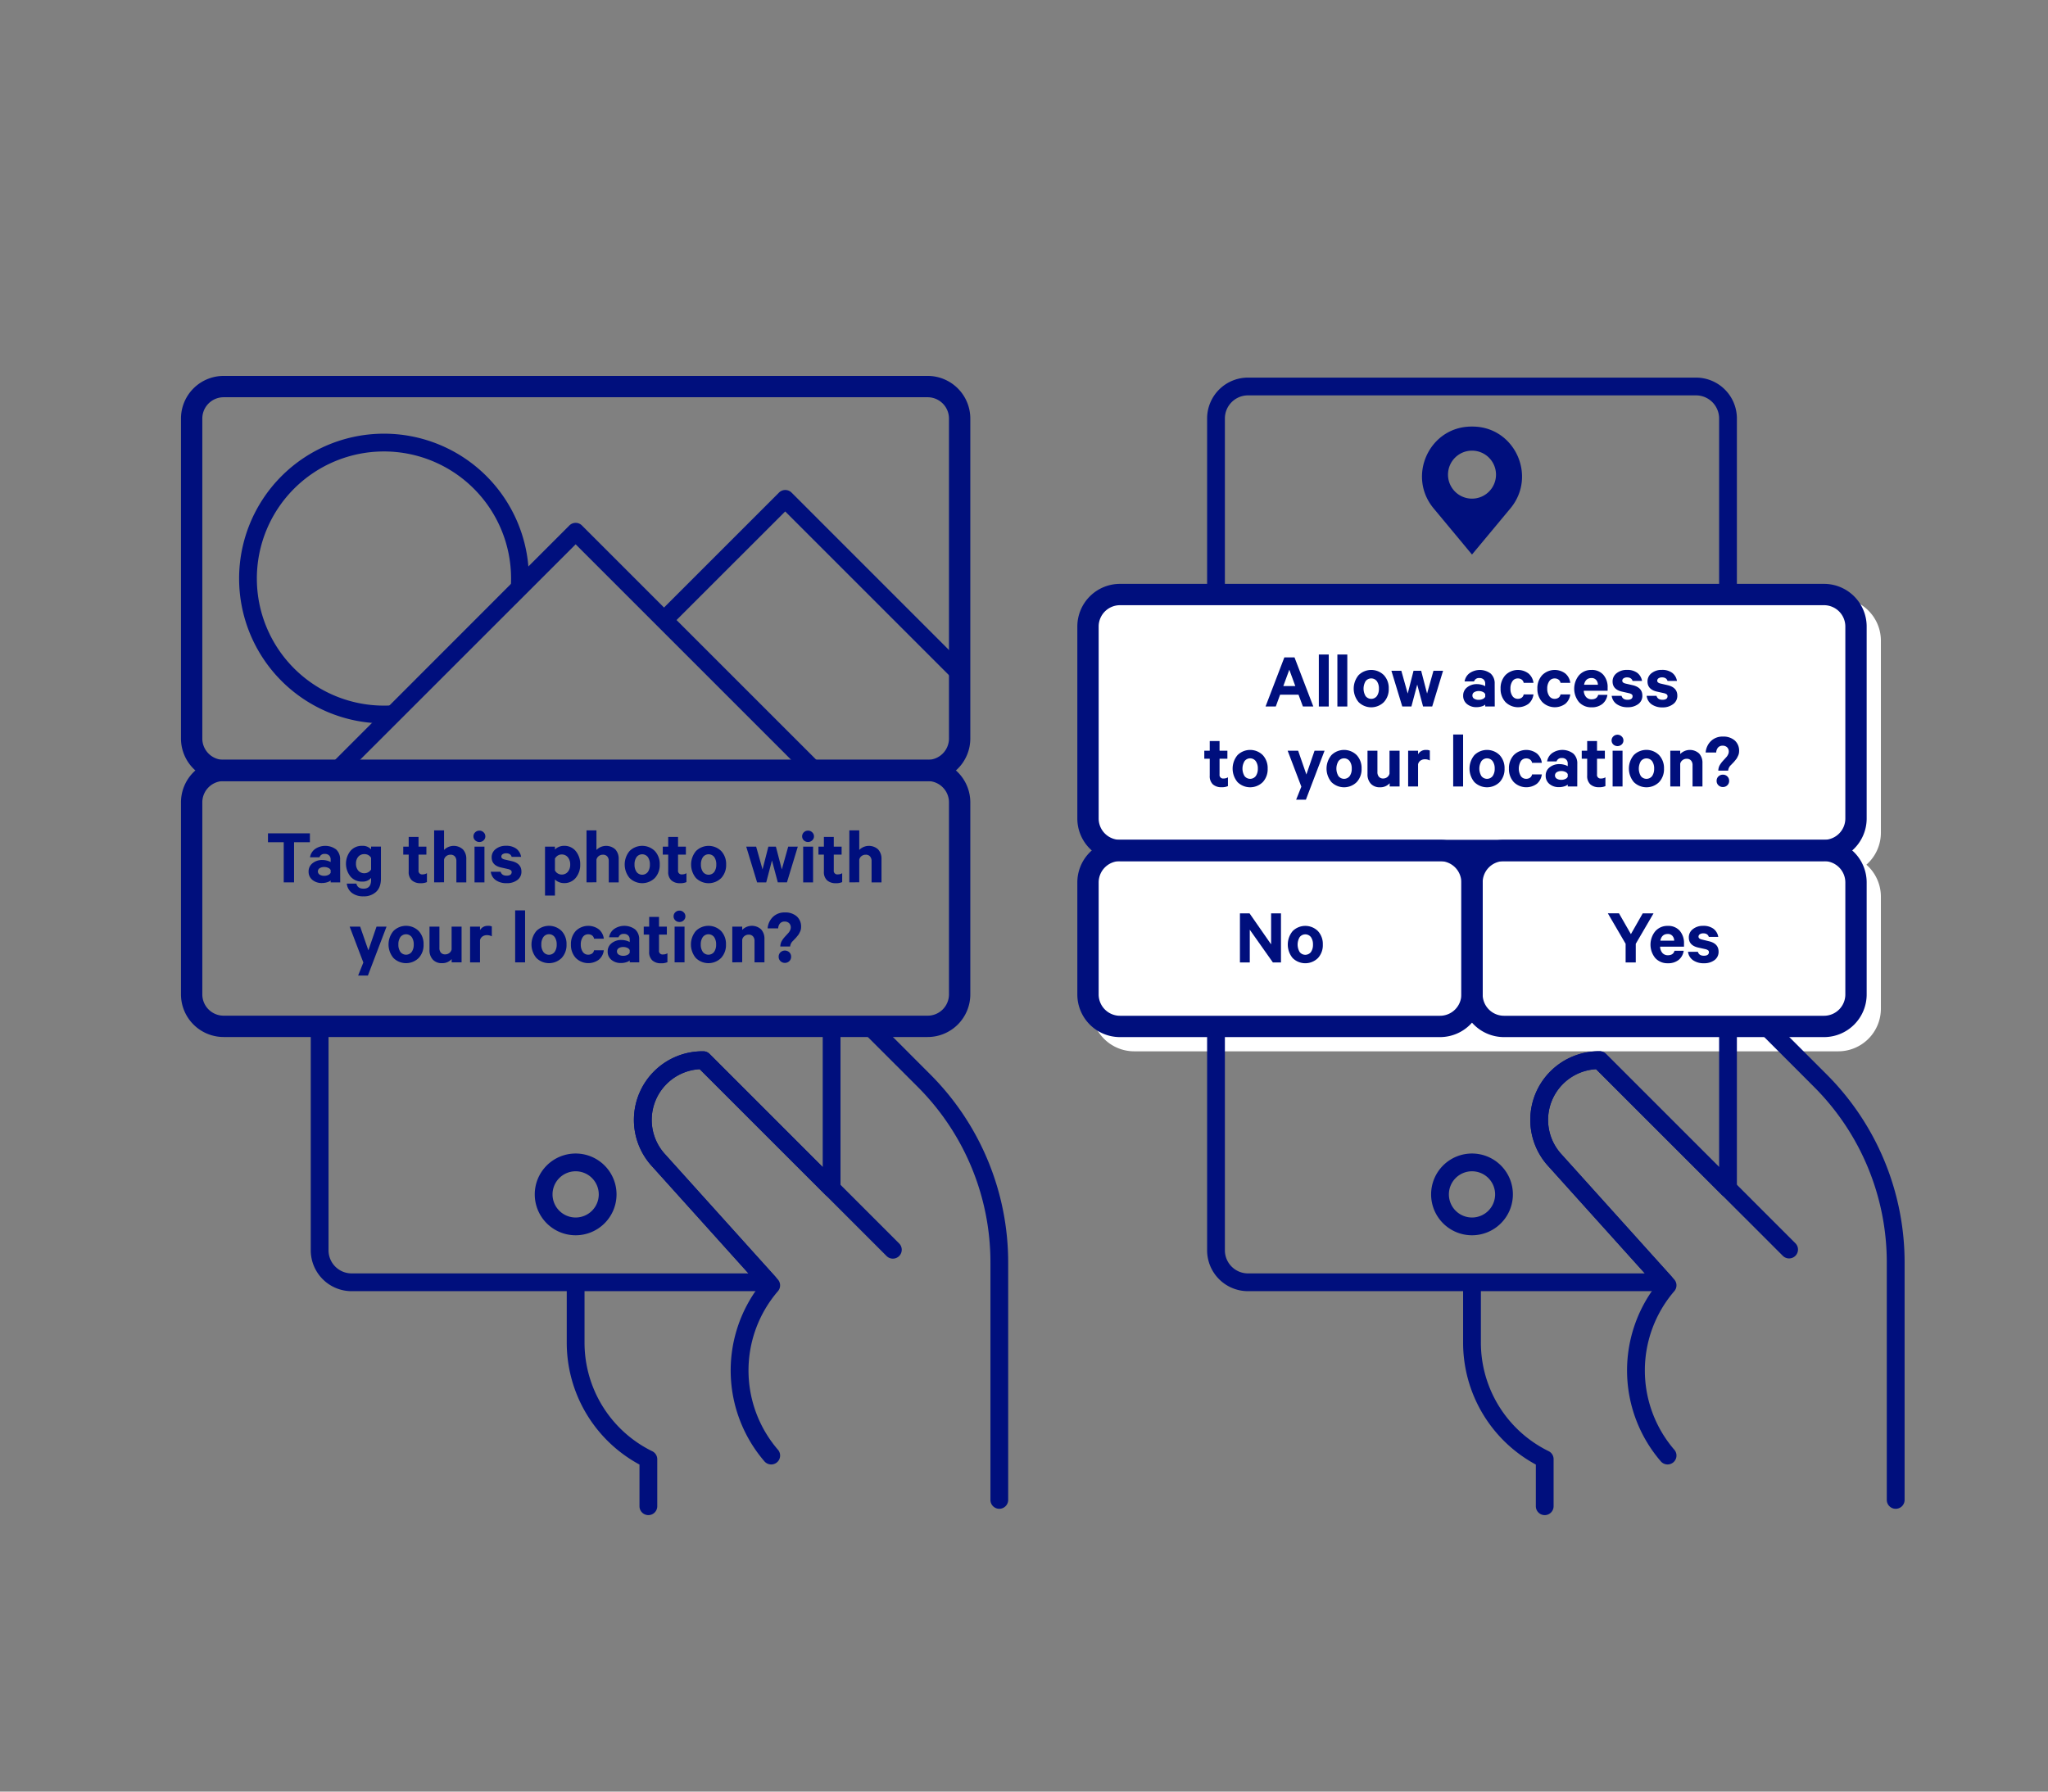 <svg id="OUTLINES" xmlns="http://www.w3.org/2000/svg" viewBox="0 0 1152 1008"><rect x="0" y="0" width="1152" height="1008" fill="#808080" stroke="none"/><defs><style>.cls-1{fill:#000f7d;}.cls-2{fill:#fff;}</style></defs><title>just-in-time-consent</title><path class="cls-1" d="M972,348.45H684a5,5,0,0,1-5-5v-108a23,23,0,0,1,23-23H954a23,23,0,0,1,23,23v108A5,5,0,0,1,972,348.45Zm-283-10H967v-103a13,13,0,0,0-13-13H702a13,13,0,0,0-13,13Z"/><path class="cls-2" d="M1058,468.5v-108a24,24,0,0,0-24-24H638a24,24,0,0,0-24,24v108a24,24,0,0,0,8.15,18,24,24,0,0,0-8.15,18v63a24,24,0,0,0,24,24h396a24,24,0,0,0,24-24v-63a24,24,0,0,0-8.15-18A24,24,0,0,0,1058,468.5Z"/><path class="cls-1" d="M936.44,726.45H702a23,23,0,0,1-23-23V582h10V703.45a13,13,0,0,0,13,13H925.21l-54.08-60.06a38.59,38.59,0,0,1,28.26-64.88h.46a5,5,0,0,1,3.48,1.46L967,656.64V577.5h10v91.21a5,5,0,0,1-8.53,3.54l-70.69-70.7a28.59,28.59,0,0,0-19.28,48.07l61.67,68.48a5,5,0,0,1-3.72,8.35Z"/><path class="cls-1" d="M828,695a23,23,0,1,1,23-23A23,23,0,0,1,828,695Zm0-36a13,13,0,1,0,13,13A13,13,0,0,0,828,659Z"/><path class="cls-1" d="M1026,484.5H630a24,24,0,0,1-24-24v-108a24,24,0,0,1,24-24h396a24,24,0,0,1,24,24v108A24,24,0,0,1,1026,484.5Zm-396-144a12,12,0,0,0-12,12v108a12,12,0,0,0,12,12h396a12,12,0,0,0,12-12v-108a12,12,0,0,0-12-12Z"/><path class="cls-1" d="M810,583.5H630a24,24,0,0,1-24-24v-63a24,24,0,0,1,24-24H810a24,24,0,0,1,24,24v63A24,24,0,0,1,810,583.5Zm-180-99a12,12,0,0,0-12,12v63a12,12,0,0,0,12,12H810a12,12,0,0,0,12-12v-63a12,12,0,0,0-12-12Z"/><path class="cls-1" d="M1026,583.5H846a24,24,0,0,1-24-24v-63a24,24,0,0,1,24-24h180a24,24,0,0,1,24,24v63A24,24,0,0,1,1026,583.5Zm-180-99a12,12,0,0,0-12,12v63a12,12,0,0,0,12,12h180a12,12,0,0,0,12-12v-63a12,12,0,0,0-12-12Z"/><path class="cls-1" d="M720.55,513.87V541.5H716l-13-18.41V541.5h-5.54V513.87h5.4L715,531.33V513.87Z"/><path class="cls-1" d="M744.09,531.46a10.61,10.61,0,0,1-2.75,7.57,10.12,10.12,0,0,1-14.22,0,11.87,11.87,0,0,1,0-15.17,10.09,10.09,0,0,1,14.22,0A10.67,10.67,0,0,1,744.09,531.46Zm-5.54,0a7.08,7.08,0,0,0-1.14-4.2,4,4,0,0,0-6.35,0,8.19,8.19,0,0,0,0,8.37,4,4,0,0,0,6.35,0A7,7,0,0,0,738.55,531.46Z"/><path class="cls-1" d="M917.38,525.57l6.66-11.7h6.08l-10,17.14V541.5h-5.71V531l-10-17.14h6.26Z"/><path class="cls-1" d="M941.91,534.93h5.17a8,8,0,0,1-2.85,5.15,9.35,9.35,0,0,1-6.06,1.87,9.21,9.21,0,0,1-7.06-2.9,11.9,11.9,0,0,1,0-15.12,9,9,0,0,1,7-3,8.5,8.5,0,0,1,6.73,2.73,10.54,10.54,0,0,1,2.41,7.26v1.71H933.81a5.57,5.57,0,0,0,1.3,3.54,4,4,0,0,0,3.06,1.28Q941.23,537.45,941.91,534.93Zm-3.78-9.45q-3.42,0-4.19,3.78h7.79a4.09,4.09,0,0,0-1-2.72A3.31,3.31,0,0,0,938.13,525.48Z"/><path class="cls-1" d="M949.51,535.51h5.54c.45,1.48,1.57,2.21,3.37,2.21s2.84-.66,2.84-2a1.31,1.31,0,0,0-.47-1.06,4.3,4.3,0,0,0-1.56-.65l-4.05-.9q-5.22-1.21-5.22-5.67a5.73,5.73,0,0,1,2.3-4.7,8.86,8.86,0,0,1,5.71-1.83,9.42,9.42,0,0,1,5.88,1.65,7.17,7.17,0,0,1,2.67,4.56h-5.31c-.42-1.31-1.47-2-3.15-2a3.4,3.4,0,0,0-1.86.49,1.56,1.56,0,0,0-.79,1.39c0,.76.6,1.28,1.8,1.58l4.14,1q5.35,1.3,5.35,5.84a5.68,5.68,0,0,1-2.31,4.78,9.55,9.55,0,0,1-5.92,1.75,10.32,10.32,0,0,1-6.12-1.69A6.74,6.74,0,0,1,949.51,535.51Z"/><path class="cls-1" d="M722.45,369.87h5.71l10.58,27.63h-5.85l-2.48-6.66H720.06l-2.43,6.66h-5.76Zm2.79,6.93L721.86,386h6.75Z"/><path class="cls-1" d="M747.42,368.25V397.5h-5.58V368.25Z"/><path class="cls-1" d="M757.86,368.25V397.5h-5.58V368.25Z"/><path class="cls-1" d="M781.17,387.46a10.58,10.58,0,0,1-2.74,7.56,10.09,10.09,0,0,1-14.22,0,11.82,11.82,0,0,1,0-15.16,10.09,10.09,0,0,1,14.22,0A10.65,10.65,0,0,1,781.17,387.46Zm-5.53,0a7.08,7.08,0,0,0-1.15-4.2,4,4,0,0,0-6.35,0,8.25,8.25,0,0,0,0,8.37,4,4,0,0,0,6.35,0A7,7,0,0,0,775.64,387.46Z"/><path class="cls-1" d="M799.4,377.38l3.33,12.83,3.6-12.83h5.4l-6.12,20.12h-5.13l-3.29-12.33-3.28,12.33h-5.13l-6.12-20.12h5.58l3.6,12.83,3.28-12.83Z"/><path class="cls-1" d="M840.8,397.5h-5.36v-1.08a4.93,4.93,0,0,1-1.93,1,9.66,9.66,0,0,1-3,.45,8.16,8.16,0,0,1-5.34-1.76,5.85,5.85,0,0,1-2.13-4.77,5.69,5.69,0,0,1,2.22-4.63,8.57,8.57,0,0,1,5.56-1.8,10.12,10.12,0,0,1,2.61.36,6.34,6.34,0,0,1,2,.81v-1.49a3.1,3.1,0,0,0-.83-2.22,3.21,3.21,0,0,0-2.45-.88,2.86,2.86,0,0,0-3,1.89h-5.31a7.11,7.11,0,0,1,2.76-4.61,10.15,10.15,0,0,1,11.93.22,7.38,7.38,0,0,1,2.23,5.69ZM835.44,392v-1.44a2.62,2.62,0,0,0-1.37-1.28,5.28,5.28,0,0,0-2.27-.48,4.86,4.86,0,0,0-2.5.63,2,2,0,0,0-1.06,1.85,2,2,0,0,0,1,1.84,4.67,4.67,0,0,0,2.52.63,5.27,5.27,0,0,0,2.27-.47A2.62,2.62,0,0,0,835.44,392Z"/><path class="cls-1" d="M844.08,387.46a10.76,10.76,0,0,1,2.7-7.6,9.93,9.93,0,0,1,13-.94,8.1,8.1,0,0,1,2.79,5.26h-5.5a2.81,2.81,0,0,0-1.1-1.82,3.58,3.58,0,0,0-2.23-.65,3.52,3.52,0,0,0-3,1.57,7.06,7.06,0,0,0-1.12,4.18,7,7,0,0,0,1.12,4.14,3.51,3.51,0,0,0,3,1.58,3.64,3.64,0,0,0,2.23-.65,2.83,2.83,0,0,0,1.1-1.82h5.5a8.14,8.14,0,0,1-2.77,5.26,10,10,0,0,1-13-1A10.69,10.69,0,0,1,844.08,387.46Z"/><path class="cls-1" d="M864.78,387.46a10.76,10.76,0,0,1,2.7-7.6,9.92,9.92,0,0,1,13-.94,8.05,8.05,0,0,1,2.79,5.26h-5.49a2.81,2.81,0,0,0-1.1-1.82,3.6,3.6,0,0,0-2.23-.65,3.51,3.51,0,0,0-3,1.57,7.06,7.06,0,0,0-1.13,4.18,7,7,0,0,0,1.13,4.14,3.5,3.5,0,0,0,3,1.58,3.66,3.66,0,0,0,2.23-.65,2.83,2.83,0,0,0,1.1-1.82h5.49a8.13,8.13,0,0,1-2.76,5.26,10,10,0,0,1-13-1A10.69,10.69,0,0,1,864.78,387.46Z"/><path class="cls-1" d="M899,390.93h5.17a8,8,0,0,1-2.85,5.15,9.35,9.35,0,0,1-6.06,1.87,9.21,9.21,0,0,1-7.06-2.9,11.9,11.9,0,0,1,0-15.12,9,9,0,0,1,6.95-3,8.5,8.5,0,0,1,6.73,2.73,10.52,10.52,0,0,1,2.41,7.26v1.71H890.88a5.6,5.6,0,0,0,1.3,3.54,4,4,0,0,0,3.06,1.28Q898.3,393.45,899,390.93Zm-3.78-9.45q-3.42,0-4.19,3.78h7.79a4.09,4.09,0,0,0-1-2.72A3.31,3.31,0,0,0,895.2,381.48Z"/><path class="cls-1" d="M906.58,391.51h5.54c.45,1.48,1.57,2.21,3.37,2.21s2.84-.66,2.84-2a1.31,1.31,0,0,0-.47-1.06,4.3,4.3,0,0,0-1.56-.65l-4-.9q-5.22-1.22-5.22-5.67a5.73,5.73,0,0,1,2.3-4.7,8.86,8.86,0,0,1,5.71-1.83,9.42,9.42,0,0,1,5.88,1.65,7.17,7.17,0,0,1,2.67,4.56h-5.31c-.42-1.31-1.47-2-3.15-2a3.4,3.4,0,0,0-1.86.49,1.56,1.56,0,0,0-.79,1.39c0,.75.6,1.28,1.8,1.58l4.14.95c3.57.87,5.35,2.81,5.35,5.84a5.67,5.67,0,0,1-2.31,4.77,9.49,9.49,0,0,1-5.92,1.76,10.32,10.32,0,0,1-6.12-1.69A6.74,6.74,0,0,1,906.58,391.51Z"/><path class="cls-1" d="M926.25,391.51h5.53c.45,1.48,1.58,2.21,3.38,2.21s2.83-.66,2.83-2a1.28,1.28,0,0,0-.47-1.06A4.16,4.16,0,0,0,936,390l-4.05-.9q-5.22-1.22-5.22-5.67a5.72,5.72,0,0,1,2.29-4.7,8.89,8.89,0,0,1,5.72-1.83,9.37,9.37,0,0,1,5.87,1.65,7.18,7.18,0,0,1,2.68,4.56H938c-.42-1.31-1.47-2-3.15-2a3.45,3.45,0,0,0-1.87.49,1.58,1.58,0,0,0-.79,1.39c0,.75.6,1.28,1.8,1.58l4.14.95c3.57.87,5.36,2.81,5.36,5.84a5.65,5.65,0,0,1-2.32,4.77A9.47,9.47,0,0,1,935.2,398a10.32,10.32,0,0,1-6.12-1.69A6.73,6.73,0,0,1,926.25,391.51Z"/><path class="cls-1" d="M680.48,436.42v-9.54h-3.06v-4.5h3.06v-5.44H686v5.44h4.41v4.5H686v8.83a2,2,0,0,0,2.29,2.29,4.35,4.35,0,0,0,2.43-.67v4.95a8,8,0,0,1-3.6.63,7,7,0,0,1-4.9-1.62A6.32,6.32,0,0,1,680.48,436.42Z"/><path class="cls-1" d="M713.06,432.46a10.61,10.61,0,0,1-2.74,7.57,10.12,10.12,0,0,1-14.22,0,11.84,11.84,0,0,1,0-15.17,10.09,10.09,0,0,1,14.22,0A10.67,10.67,0,0,1,713.06,432.46Zm-5.53,0a7,7,0,0,0-1.15-4.2,3.94,3.94,0,0,0-6.34,0,8.19,8.19,0,0,0,0,8.37,4,4,0,0,0,6.34,0A7,7,0,0,0,707.53,432.46Z"/><path class="cls-1" d="M734.57,449.92h-5.49l2.93-7.33-7.7-20.21h5.9l4.63,13.37,4.59-13.37h5.63Z"/><path class="cls-1" d="M765.89,432.46a10.61,10.61,0,0,1-2.74,7.57,10.12,10.12,0,0,1-14.22,0,11.84,11.84,0,0,1,0-15.17,10.09,10.09,0,0,1,14.22,0A10.67,10.67,0,0,1,765.89,432.46Zm-5.53,0a7,7,0,0,0-1.15-4.2,3.94,3.94,0,0,0-6.34,0,8.19,8.19,0,0,0,0,8.37,4,4,0,0,0,6.34,0A7,7,0,0,0,760.36,432.46Z"/><path class="cls-1" d="M787.27,422.38V442.5h-5.58v-1.84a7,7,0,0,1-5.4,2.29,6.7,6.7,0,0,1-5.2-2,7.63,7.63,0,0,1-1.87-5.39V422.38h5.58v12a3.88,3.88,0,0,0,.81,2.61A3,3,0,0,0,778,438a3.71,3.71,0,0,0,2.3-.75,3.45,3.45,0,0,0,1.3-2V422.38Z"/><path class="cls-1" d="M804.28,422.29v5.59a5.25,5.25,0,0,0-2.79-.68,4.18,4.18,0,0,0-2.48.74,3.44,3.44,0,0,0-1.35,2.1V442.5h-5.58V422.38h5.58v2a4.87,4.87,0,0,1,4.5-2.44A4.69,4.69,0,0,1,804.28,422.29Z"/><path class="cls-1" d="M823,413.25V442.5h-5.58V413.25Z"/><path class="cls-1" d="M846.31,432.46a10.61,10.61,0,0,1-2.75,7.57,10.12,10.12,0,0,1-14.22,0,11.87,11.87,0,0,1,0-15.17,10.09,10.09,0,0,1,14.22,0A10.67,10.67,0,0,1,846.31,432.46Zm-5.54,0a7,7,0,0,0-1.15-4.2,3.94,3.94,0,0,0-6.34,0,8.19,8.19,0,0,0,0,8.37,4,4,0,0,0,6.34,0A7,7,0,0,0,840.77,432.46Z"/><path class="cls-1" d="M848.78,432.46a10.77,10.77,0,0,1,2.7-7.6,9.93,9.93,0,0,1,13-.94,8.05,8.05,0,0,1,2.79,5.26h-5.49a2.82,2.82,0,0,0-1.11-1.82,3.57,3.57,0,0,0-2.22-.65,3.53,3.53,0,0,0-3,1.57,8.3,8.3,0,0,0,0,8.33,3.53,3.53,0,0,0,3,1.57,3.63,3.63,0,0,0,2.22-.65,2.84,2.84,0,0,0,1.11-1.82h5.49a8.12,8.12,0,0,1-2.77,5.26,10,10,0,0,1-13-.94A10.71,10.71,0,0,1,848.78,432.46Z"/><path class="cls-1" d="M887.21,442.5h-5.35v-1.08a5,5,0,0,1-1.94,1,9.62,9.62,0,0,1-3,.45,8.11,8.11,0,0,1-5.33-1.75,5.85,5.85,0,0,1-2.14-4.78,5.68,5.68,0,0,1,2.23-4.63,8.55,8.55,0,0,1,5.56-1.8,10.12,10.12,0,0,1,2.61.36,6.34,6.34,0,0,1,2,.81v-1.49a3.06,3.06,0,0,0-.84-2.22,3.19,3.19,0,0,0-2.45-.88,2.86,2.86,0,0,0-3,1.89h-5.31a7.12,7.12,0,0,1,2.77-4.61A10.13,10.13,0,0,1,885,424a7.35,7.35,0,0,1,2.23,5.69ZM881.86,437v-1.44a2.6,2.6,0,0,0-1.38-1.28,5.21,5.21,0,0,0-2.27-.47,4.81,4.81,0,0,0-2.5.63,2.15,2.15,0,0,0,0,3.68,4.67,4.67,0,0,0,2.52.63,5.21,5.21,0,0,0,2.27-.47A2.6,2.6,0,0,0,881.86,437Z"/><path class="cls-1" d="M892.79,436.42v-9.54h-3.06v-4.5h3.06v-5.44h5.54v5.44h4.41v4.5h-4.41v8.83a2,2,0,0,0,2.29,2.29,4.35,4.35,0,0,0,2.43-.67v4.95a8,8,0,0,1-3.6.63,7,7,0,0,1-4.9-1.62A6.32,6.32,0,0,1,892.79,436.42Z"/><path class="cls-1" d="M913.18,416.58a3,3,0,0,1-1,2.3,3.49,3.49,0,0,1-4.68,0,3.15,3.15,0,0,1,0-4.57,3.3,3.3,0,0,1,2.34-.93,3.24,3.24,0,0,1,2.32.93A3,3,0,0,1,913.18,416.58Zm-.5,5.8V442.5H907.1V422.38Z"/><path class="cls-1" d="M936,432.46a10.61,10.61,0,0,1-2.74,7.57A10.12,10.12,0,0,1,919,440a11.84,11.84,0,0,1,0-15.17,10.09,10.09,0,0,1,14.22,0A10.67,10.67,0,0,1,936,432.46Zm-5.53,0a7.08,7.08,0,0,0-1.15-4.2,4,4,0,0,0-6.35,0,8.25,8.25,0,0,0,0,8.37,4,4,0,0,0,6.35,0A7,7,0,0,0,930.46,432.46Z"/><path class="cls-1" d="M939.54,442.5V422.38h5.58v1.85a7.64,7.64,0,0,1,10.65-.27,7.67,7.67,0,0,1,1.86,5.4V442.5h-5.57v-12a3.82,3.82,0,0,0-.84-2.59,3.06,3.06,0,0,0-2.45-1,3.81,3.81,0,0,0-2.32.75,3.47,3.47,0,0,0-1.33,2V442.5Z"/><path class="cls-1" d="M978.25,422.57a6.84,6.84,0,0,1-.14,1.37,5.58,5.58,0,0,1-.45,1.3c-.21.44-.39.81-.54,1.1a5.77,5.77,0,0,1-.79,1.13l-.81,1c-.16.19-.48.54-.94,1s-.76.81-.88.92a4.9,4.9,0,0,0-1.62,3.2h-5.54a7.27,7.27,0,0,1,.61-2.7,13.22,13.22,0,0,1,1.92-2.7c.14-.18.52-.59,1.12-1.24s1-1.1,1.22-1.37a7.07,7.07,0,0,0,.67-1.17,3.57,3.57,0,0,0,.36-1.53,3.29,3.29,0,0,0-.92-2.41,3.48,3.48,0,0,0-2.55-.92,3.28,3.28,0,0,0-2.6,1.08,4.41,4.41,0,0,0-1,2.75h-5.94a10,10,0,0,1,3-6.46,9.25,9.25,0,0,1,6.7-2.5,9.66,9.66,0,0,1,6.68,2.2A7.62,7.62,0,0,1,978.25,422.57ZM965.6,439.35a3.36,3.36,0,0,1,1-2.5,3.53,3.53,0,0,1,2.53-1,3.48,3.48,0,0,1,2.51,1,3.34,3.34,0,0,1,1,2.5,3.26,3.26,0,0,1-1,2.45,3.45,3.45,0,0,1-2.51,1,3.49,3.49,0,0,1-2.53-1A3.29,3.29,0,0,1,965.6,439.35Z"/><path class="cls-1" d="M323.8,695a23,23,0,1,1,23-23A23,23,0,0,1,323.8,695Zm0-36a13,13,0,1,0,13,13A13,13,0,0,0,323.8,659Z"/><path class="cls-1" d="M562.12,848.89a5,5,0,0,1-5-5V710.65A139.57,139.57,0,0,0,516,611.29l-29.84-29.83a5,5,0,1,1,7.06-7.07L523,604.21a149.55,149.55,0,0,1,44.1,106.44V843.89A5,5,0,0,1,562.12,848.89Z"/><path class="cls-1" d="M364.71,852.45a5,5,0,0,1-5-5V824a77.92,77.92,0,0,1-40.91-68.85V726a5,5,0,0,1,10,0v29.19a68,68,0,0,0,38.12,61.33,5,5,0,0,1,2.79,4.48v26.5A5,5,0,0,1,364.71,852.45Z"/><path class="cls-1" d="M433.81,823.94A5,5,0,0,1,430,822.2a78.35,78.35,0,0,1-2.79-98.85l-60.29-67a38.59,38.59,0,0,1,28.26-64.88h.46a5,5,0,0,1,3.48,1.46L505.71,699.55a5,5,0,1,1-7.07,7.07L393.58,601.55a28.59,28.59,0,0,0-19.27,48.07l63.21,70.22a5,5,0,0,1,.08,6.61,68.35,68.35,0,0,0,0,89.22,5,5,0,0,1-3.78,8.27Z"/><path class="cls-1" d="M432.25,726.45H197.8a23,23,0,0,1-23-23v-126h10v126a13,13,0,0,0,13,13H421l-54.08-60.06a38.59,38.59,0,0,1,28.26-64.88h.46a5,5,0,0,1,3.48,1.46l63.66,63.67V577.5h10v91.21a5,5,0,0,1-8.53,3.54l-70.69-70.7a28.59,28.59,0,0,0-19.28,48.07L436,718.1a5,5,0,0,1-3.72,8.35Z"/><path class="cls-1" d="M828.51,240h-1c-23.54.19-36.16,27.86-21.12,46L828,312l21.63-26C864.66,267.86,852.05,240.19,828.51,240ZM828,280.55a13.5,13.5,0,1,1,13.5-13.5A13.5,13.5,0,0,1,828,280.55Z"/><path class="cls-1" d="M150.74,473.86v-5h23.58v5h-8.91v22.59H159.6V473.86Z"/><path class="cls-1" d="M191.37,496.45H186v-1.08a5,5,0,0,1-1.94,1,9.62,9.62,0,0,1-3,.45,8.11,8.11,0,0,1-5.33-1.75,5.83,5.83,0,0,1-2.14-4.77,5.69,5.69,0,0,1,2.23-4.64,8.55,8.55,0,0,1,5.56-1.8,10.12,10.12,0,0,1,2.61.36,6.34,6.34,0,0,1,2,.81v-1.48a3.12,3.12,0,0,0-.83-2.23,3.23,3.23,0,0,0-2.46-.88,2.86,2.86,0,0,0-3,1.89h-5.31a7.12,7.12,0,0,1,2.77-4.61,10.19,10.19,0,0,1,11.93.22,7.38,7.38,0,0,1,2.22,5.7ZM186,491v-1.44a2.62,2.62,0,0,0-1.37-1.28,5.29,5.29,0,0,0-2.28-.47,4.81,4.81,0,0,0-2.5.63,2.16,2.16,0,0,0,0,3.69,4.76,4.76,0,0,0,2.52.63,5.29,5.29,0,0,0,2.28-.48A2.62,2.62,0,0,0,186,491Z"/><path class="cls-1" d="M208.74,495.1v-1.17a6.05,6.05,0,0,1-5,2.07,8.27,8.27,0,0,1-6.66-2.92,11.54,11.54,0,0,1,0-14.27,8.27,8.27,0,0,1,6.66-2.92,6.2,6.2,0,0,1,5,2v-1.57h5.54v17.91q0,5-2.7,7.53a10,10,0,0,1-7.16,2.55,10.32,10.32,0,0,1-6.41-1.89,7.55,7.55,0,0,1-2.95-5.27h5.4q.67,2.83,4,2.84Q208.74,500,208.74,495.1Zm0-5.89v-6.57a4.14,4.14,0,0,0-3.78-2.07,4.29,4.29,0,0,0-3.46,1.48,5.78,5.78,0,0,0-1.26,3.87,5.85,5.85,0,0,0,1.26,3.89,4.59,4.59,0,0,0,5.69.9A4.38,4.38,0,0,0,208.74,489.21Z"/><path class="cls-1" d="M229.89,490.38v-9.54h-3.06v-4.5h3.06v-5.45h5.54v5.45h4.41v4.5h-4.41v8.82a2,2,0,0,0,2.29,2.29,4.35,4.35,0,0,0,2.43-.67v5a7.89,7.89,0,0,1-3.6.63,7,7,0,0,1-4.9-1.62A6.3,6.3,0,0,1,229.89,490.38Z"/><path class="cls-1" d="M244.2,496.45V467.2h5.58v11a7.65,7.65,0,0,1,10.64-.27,7.63,7.63,0,0,1,1.87,5.4v13.14h-5.58v-12a3.87,3.87,0,0,0-.83-2.59,3.07,3.07,0,0,0-2.45-1,3.76,3.76,0,0,0-2.32.74,3.42,3.42,0,0,0-1.33,2.05v12.73Z"/><path class="cls-1" d="M273,470.53a3,3,0,0,1-1,2.3,3.28,3.28,0,0,1-2.32.9,3.34,3.34,0,0,1-2.36-.9,3,3,0,0,1-1-2.3,3,3,0,0,1,1-2.27,3.29,3.29,0,0,1,2.34-.92,3.21,3.21,0,0,1,2.32.92A3,3,0,0,1,273,470.53Zm-.5,5.81v20.11h-5.58V476.34Z"/><path class="cls-1" d="M276.06,490.47h5.54c.45,1.47,1.57,2.2,3.37,2.2s2.84-.66,2.84-2a1.29,1.29,0,0,0-.48-1.06,4.16,4.16,0,0,0-1.55-.65l-4-.9q-5.22-1.21-5.22-5.67a5.7,5.7,0,0,1,2.3-4.7,8.86,8.86,0,0,1,5.71-1.82,9.37,9.37,0,0,1,5.87,1.64,7.14,7.14,0,0,1,2.68,4.57h-5.31q-.63-2-3.15-2a3.45,3.45,0,0,0-1.87.49A1.58,1.58,0,0,0,282,482c0,.75.61,1.27,1.81,1.57l4.14.95c3.56.87,5.35,2.82,5.35,5.85a5.65,5.65,0,0,1-2.32,4.77A9.51,9.51,0,0,1,285,496.9a10.28,10.28,0,0,1-6.12-1.69A6.71,6.71,0,0,1,276.06,490.47Z"/><path class="cls-1" d="M312.15,494.79v9.09h-5.58V476.34h5.58V478a5.84,5.84,0,0,1,2.11-1.48,7.05,7.05,0,0,1,2.93-.63,8.19,8.19,0,0,1,6.7,3,11.51,11.51,0,0,1,2.48,7.5,11.39,11.39,0,0,1-2.48,7.47,8.2,8.2,0,0,1-6.7,3,7.05,7.05,0,0,1-2.93-.63A5.84,5.84,0,0,1,312.15,494.79Zm0-11.7v6.61a4.07,4.07,0,0,0,1.53,1.69,4.18,4.18,0,0,0,2.25.65,4.32,4.32,0,0,0,3.51-1.57,6.13,6.13,0,0,0,1.3-4.05,6.26,6.26,0,0,0-1.3-4.08,4.31,4.31,0,0,0-3.51-1.59,4,4,0,0,0-2.23.65A4.41,4.41,0,0,0,312.15,483.09Z"/><path class="cls-1" d="M329.92,496.45V467.2h5.58v11a7.66,7.66,0,0,1,10.65-.27,7.67,7.67,0,0,1,1.86,5.4v13.14h-5.58v-12a3.82,3.82,0,0,0-.83-2.59,3.06,3.06,0,0,0-2.45-1,3.8,3.8,0,0,0-2.32.74,3.47,3.47,0,0,0-1.33,2.05v12.73Z"/><path class="cls-1" d="M371.1,486.42a10.61,10.61,0,0,1-2.75,7.56,10.12,10.12,0,0,1-14.22,0,11.87,11.87,0,0,1,0-15.17,10.12,10.12,0,0,1,14.22,0A10.68,10.68,0,0,1,371.1,486.42Zm-5.54,0a7.09,7.09,0,0,0-1.14-4.21,4,4,0,0,0-6.35,0,7.09,7.09,0,0,0-1.15,4.21,7,7,0,0,0,1.15,4.16,4,4,0,0,0,6.35,0A7,7,0,0,0,365.56,486.42Z"/><path class="cls-1" d="M375.87,490.38v-9.54h-3.06v-4.5h3.06v-5.45h5.53v5.45h4.41v4.5H381.4v8.82a2,2,0,0,0,2.3,2.29,4.35,4.35,0,0,0,2.43-.67v5a7.89,7.89,0,0,1-3.6.63,7,7,0,0,1-4.91-1.62A6.29,6.29,0,0,1,375.87,490.38Z"/><path class="cls-1" d="M408.45,486.42A10.61,10.61,0,0,1,405.7,494a10.12,10.12,0,0,1-14.22,0,11.87,11.87,0,0,1,0-15.17,10.12,10.12,0,0,1,14.22,0A10.68,10.68,0,0,1,408.45,486.42Zm-5.54,0a7.09,7.09,0,0,0-1.14-4.21,4,4,0,0,0-6.35,0,7.09,7.09,0,0,0-1.15,4.21,7,7,0,0,0,1.15,4.16,4,4,0,0,0,6.35,0A7,7,0,0,0,402.91,486.42Z"/><path class="cls-1" d="M436.44,476.34l3.33,12.82,3.6-12.82h5.4l-6.12,20.11h-5.13l-3.29-12.33L431,496.45h-5.13l-6.12-20.11h5.58l3.6,12.82,3.28-12.82Z"/><path class="cls-1" d="M457.86,470.53a3,3,0,0,1-1,2.3,3.49,3.49,0,0,1-4.68,0,3.15,3.15,0,0,1,0-4.57,3.29,3.29,0,0,1,2.34-.92,3.23,3.23,0,0,1,2.32.92A3,3,0,0,1,457.86,470.53Zm-.5,5.81v20.11h-5.58V476.34Z"/><path class="cls-1" d="M463.44,490.38v-9.54h-3.06v-4.5h3.06v-5.45H469v5.45h4.41v4.5H469v8.82a2,2,0,0,0,2.3,2.29,4.35,4.35,0,0,0,2.43-.67v5a7.89,7.89,0,0,1-3.6.63,7,7,0,0,1-4.91-1.62A6.29,6.29,0,0,1,463.44,490.38Z"/><path class="cls-1" d="M477.75,496.45V467.2h5.58v11a7.65,7.65,0,0,1,10.64-.27,7.68,7.68,0,0,1,1.87,5.4v13.14h-5.58v-12a3.82,3.82,0,0,0-.84-2.59,3.06,3.06,0,0,0-2.45-1,3.8,3.8,0,0,0-2.32.74,3.45,3.45,0,0,0-1.32,2.05v12.73Z"/><path class="cls-1" d="M206.94,548.88h-5.49l2.93-7.34-7.7-20.2h5.9l4.63,13.36,4.59-13.36h5.63Z"/><path class="cls-1" d="M238.26,531.42a10.6,10.6,0,0,1-2.74,7.56,10.12,10.12,0,0,1-14.22,0,11.84,11.84,0,0,1,0-15.17,10.12,10.12,0,0,1,14.22,0A10.67,10.67,0,0,1,238.26,531.42Zm-5.53,0a7.09,7.09,0,0,0-1.15-4.21,4,4,0,0,0-6.35,0,7.09,7.09,0,0,0-1.14,4.21,7,7,0,0,0,1.14,4.16,4,4,0,0,0,6.35,0A7,7,0,0,0,232.73,531.42Z"/><path class="cls-1" d="M259.64,521.34v20.11h-5.58v-1.84a6.93,6.93,0,0,1-5.41,2.29,6.71,6.71,0,0,1-5.19-2,7.63,7.63,0,0,1-1.87-5.4V521.34h5.58v12A3.88,3.88,0,0,0,248,536a3,3,0,0,0,2.43.95,3.71,3.71,0,0,0,2.3-.75,3.5,3.5,0,0,0,1.3-2V521.34Z"/><path class="cls-1" d="M276.65,521.25v5.58a5.38,5.38,0,0,0-2.8-.68,4.17,4.17,0,0,0-2.47.74A3.47,3.47,0,0,0,270,529v12.46h-5.58V521.34H270v2a4.86,4.86,0,0,1,4.5-2.43A4.58,4.58,0,0,1,276.65,521.25Z"/><path class="cls-1" d="M295.36,512.2v29.25h-5.58V512.2Z"/><path class="cls-1" d="M318.67,531.42a10.6,10.6,0,0,1-2.74,7.56,10.12,10.12,0,0,1-14.22,0,11.84,11.84,0,0,1,0-15.17,10.12,10.12,0,0,1,14.22,0A10.67,10.67,0,0,1,318.67,531.42Zm-5.53,0a7,7,0,0,0-1.15-4.21,3.94,3.94,0,0,0-6.34,0,7,7,0,0,0-1.15,4.21,6.94,6.94,0,0,0,1.15,4.16,3.94,3.94,0,0,0,6.34,0A6.94,6.94,0,0,0,313.14,531.42Z"/><path class="cls-1" d="M321.15,531.42a10.78,10.78,0,0,1,2.7-7.61,10,10,0,0,1,13-.94,8.05,8.05,0,0,1,2.79,5.26h-5.49a2.81,2.81,0,0,0-1.1-1.82,3.6,3.6,0,0,0-2.23-.65,3.51,3.51,0,0,0-3,1.57,7.07,7.07,0,0,0-1.13,4.19,7,7,0,0,0,1.13,4.14,3.51,3.51,0,0,0,3,1.57,3.66,3.66,0,0,0,2.23-.65,2.83,2.83,0,0,0,1.1-1.82h5.49a8.11,8.11,0,0,1-2.76,5.26,10,10,0,0,1-13-.94A10.71,10.71,0,0,1,321.15,531.42Z"/><path class="cls-1" d="M359.58,541.45h-5.36v-1.08a4.93,4.93,0,0,1-1.93,1,9.62,9.62,0,0,1-3,.45,8.11,8.11,0,0,1-5.33-1.75,5.83,5.83,0,0,1-2.14-4.77,5.69,5.69,0,0,1,2.23-4.64,8.53,8.53,0,0,1,5.55-1.8,10.12,10.12,0,0,1,2.61.36,6.34,6.34,0,0,1,2,.81v-1.48a3.08,3.08,0,0,0-.83-2.23,3.19,3.19,0,0,0-2.45-.88,2.86,2.86,0,0,0-3,1.89h-5.31a7.12,7.12,0,0,1,2.77-4.61,10.17,10.17,0,0,1,11.92.22,7.35,7.35,0,0,1,2.23,5.7ZM354.22,536v-1.44a2.58,2.58,0,0,0-1.37-1.28,5.21,5.21,0,0,0-2.27-.47,4.81,4.81,0,0,0-2.5.63,2.15,2.15,0,0,0,0,3.69,4.76,4.76,0,0,0,2.52.63,5.21,5.21,0,0,0,2.27-.48A2.58,2.58,0,0,0,354.22,536Z"/><path class="cls-1" d="M365.16,535.38v-9.54H362.1v-4.5h3.06v-5.45h5.53v5.45h4.41v4.5h-4.41v8.82A2,2,0,0,0,373,537a4.35,4.35,0,0,0,2.43-.67v5a7.89,7.89,0,0,1-3.6.63,7,7,0,0,1-4.91-1.62A6.29,6.29,0,0,1,365.16,535.38Z"/><path class="cls-1" d="M385.54,515.53a3,3,0,0,1-1,2.3,3.26,3.26,0,0,1-2.31.9,3.33,3.33,0,0,1-2.36-.9,3.15,3.15,0,0,1,0-4.57,3.29,3.29,0,0,1,2.34-.92,3.19,3.19,0,0,1,2.31.92A3,3,0,0,1,385.54,515.53Zm-.49,5.81v20.11h-5.58V521.34Z"/><path class="cls-1" d="M408.36,531.42a10.61,10.61,0,0,1-2.75,7.56,10.12,10.12,0,0,1-14.22,0,11.87,11.87,0,0,1,0-15.17,10.12,10.12,0,0,1,14.22,0A10.68,10.68,0,0,1,408.36,531.42Zm-5.54,0a7.09,7.09,0,0,0-1.14-4.21,4,4,0,0,0-6.35,0,7.09,7.09,0,0,0-1.15,4.21,7,7,0,0,0,1.15,4.16,4,4,0,0,0,6.35,0A7,7,0,0,0,402.82,531.42Z"/><path class="cls-1" d="M411.91,541.45V521.34h5.58v1.84a7.66,7.66,0,0,1,10.65-.27,7.67,7.67,0,0,1,1.86,5.4v13.14h-5.58v-12a3.82,3.82,0,0,0-.83-2.59,3.07,3.07,0,0,0-2.45-1,3.8,3.8,0,0,0-2.32.74,3.47,3.47,0,0,0-1.33,2.05v12.73Z"/><path class="cls-1" d="M450.61,521.52a6.78,6.78,0,0,1-.13,1.37,5.58,5.58,0,0,1-.45,1.3l-.54,1.11a6.6,6.6,0,0,1-.79,1.12l-.81,1c-.16.19-.48.54-.95,1l-.87.93a4.86,4.86,0,0,0-1.62,3.19h-5.54a7.27,7.27,0,0,1,.61-2.7,13.1,13.1,0,0,1,1.91-2.7c.15-.18.53-.59,1.13-1.24s1-1.1,1.21-1.37a6.37,6.37,0,0,0,.68-1.17,3.57,3.57,0,0,0,.36-1.53,3.29,3.29,0,0,0-.92-2.41,3.48,3.48,0,0,0-2.55-.92,3.29,3.29,0,0,0-2.61,1.08,4.41,4.41,0,0,0-1,2.75h-5.94a10,10,0,0,1,3-6.46,9.29,9.29,0,0,1,6.71-2.5,9.63,9.63,0,0,1,6.68,2.21A7.57,7.57,0,0,1,450.61,521.52ZM438,538.3a3.36,3.36,0,0,1,1-2.5,3.65,3.65,0,0,1,5,0,3.37,3.37,0,0,1,1,2.5,3.3,3.3,0,0,1-1,2.45,3.62,3.62,0,0,1-5,0A3.29,3.29,0,0,1,438,538.3Z"/><path class="cls-1" d="M521.8,583.45h-396a24,24,0,0,1-24-24v-108a24,24,0,0,1,24-24h396a24,24,0,0,1,24,24v108A24,24,0,0,1,521.8,583.45Zm-396-144a12,12,0,0,0-12,12v108a12,12,0,0,0,12,12h396a12,12,0,0,0,12-12v-108a12,12,0,0,0-12-12Z"/><path class="cls-1" d="M521.8,439.5h-396a24,24,0,0,1-24-24v-180a24,24,0,0,1,24-24h396a24,24,0,0,1,24,24v180A24,24,0,0,1,521.8,439.5Zm-396-216a12,12,0,0,0-12,12v180a12,12,0,0,0,12,12h396a12,12,0,0,0,12-12v-180a12,12,0,0,0-12-12Z"/><path class="cls-1" d="M193,437,186,430,320.27,295.64a5,5,0,0,1,7.07,0L461.61,429.92,454.54,437,323.8,306.25Z"/><path class="cls-1" d="M536.27,382.36l-94.6-94.6L377,352.4,370,345.33l68.18-68.18a5,5,0,0,1,7.07,0l98.13,98.14Z"/><path class="cls-1" d="M216,407a81.5,81.5,0,1,1,81.5-81.5c0,1.83-.06,3.68-.18,5.5l-10-.67c.11-1.6.16-3.22.16-4.83A71.5,71.5,0,1,0,216,397c1.61,0,3.24-.05,4.84-.16l.66,10C219.67,406.94,217.82,407,216,407Z"/><path class="cls-1" d="M1066.32,848.89a5,5,0,0,1-5-5V710.65a139.65,139.65,0,0,0-41.16-99.37L989.91,581A5,5,0,1,1,997,574l30.25,30.25a149.56,149.56,0,0,1,44.09,106.44V843.89A5,5,0,0,1,1066.32,848.89Z"/><path class="cls-1" d="M868.91,852.45a5,5,0,0,1-5-5V824A77.91,77.91,0,0,1,823,755.14V724.52a5,5,0,0,1,10,0v30.62a68,68,0,0,0,38.12,61.33,5,5,0,0,1,2.78,4.48v26.5A5,5,0,0,1,868.91,852.45Z"/><path class="cls-1" d="M938,823.94a5,5,0,0,1-3.79-1.74,78.37,78.37,0,0,1-2.79-98.86l-60.29-67a38.6,38.6,0,0,1,28.27-64.89h.47a5,5,0,0,1,3.47,1.46l106.57,106.58a5,5,0,1,1-7.08,7.07L897.78,601.55a28.59,28.59,0,0,0-19.27,48.07l63.22,70.21a5,5,0,0,1,.07,6.61,68.35,68.35,0,0,0,0,89.23,5,5,0,0,1-3.79,8.27Z"/></svg>